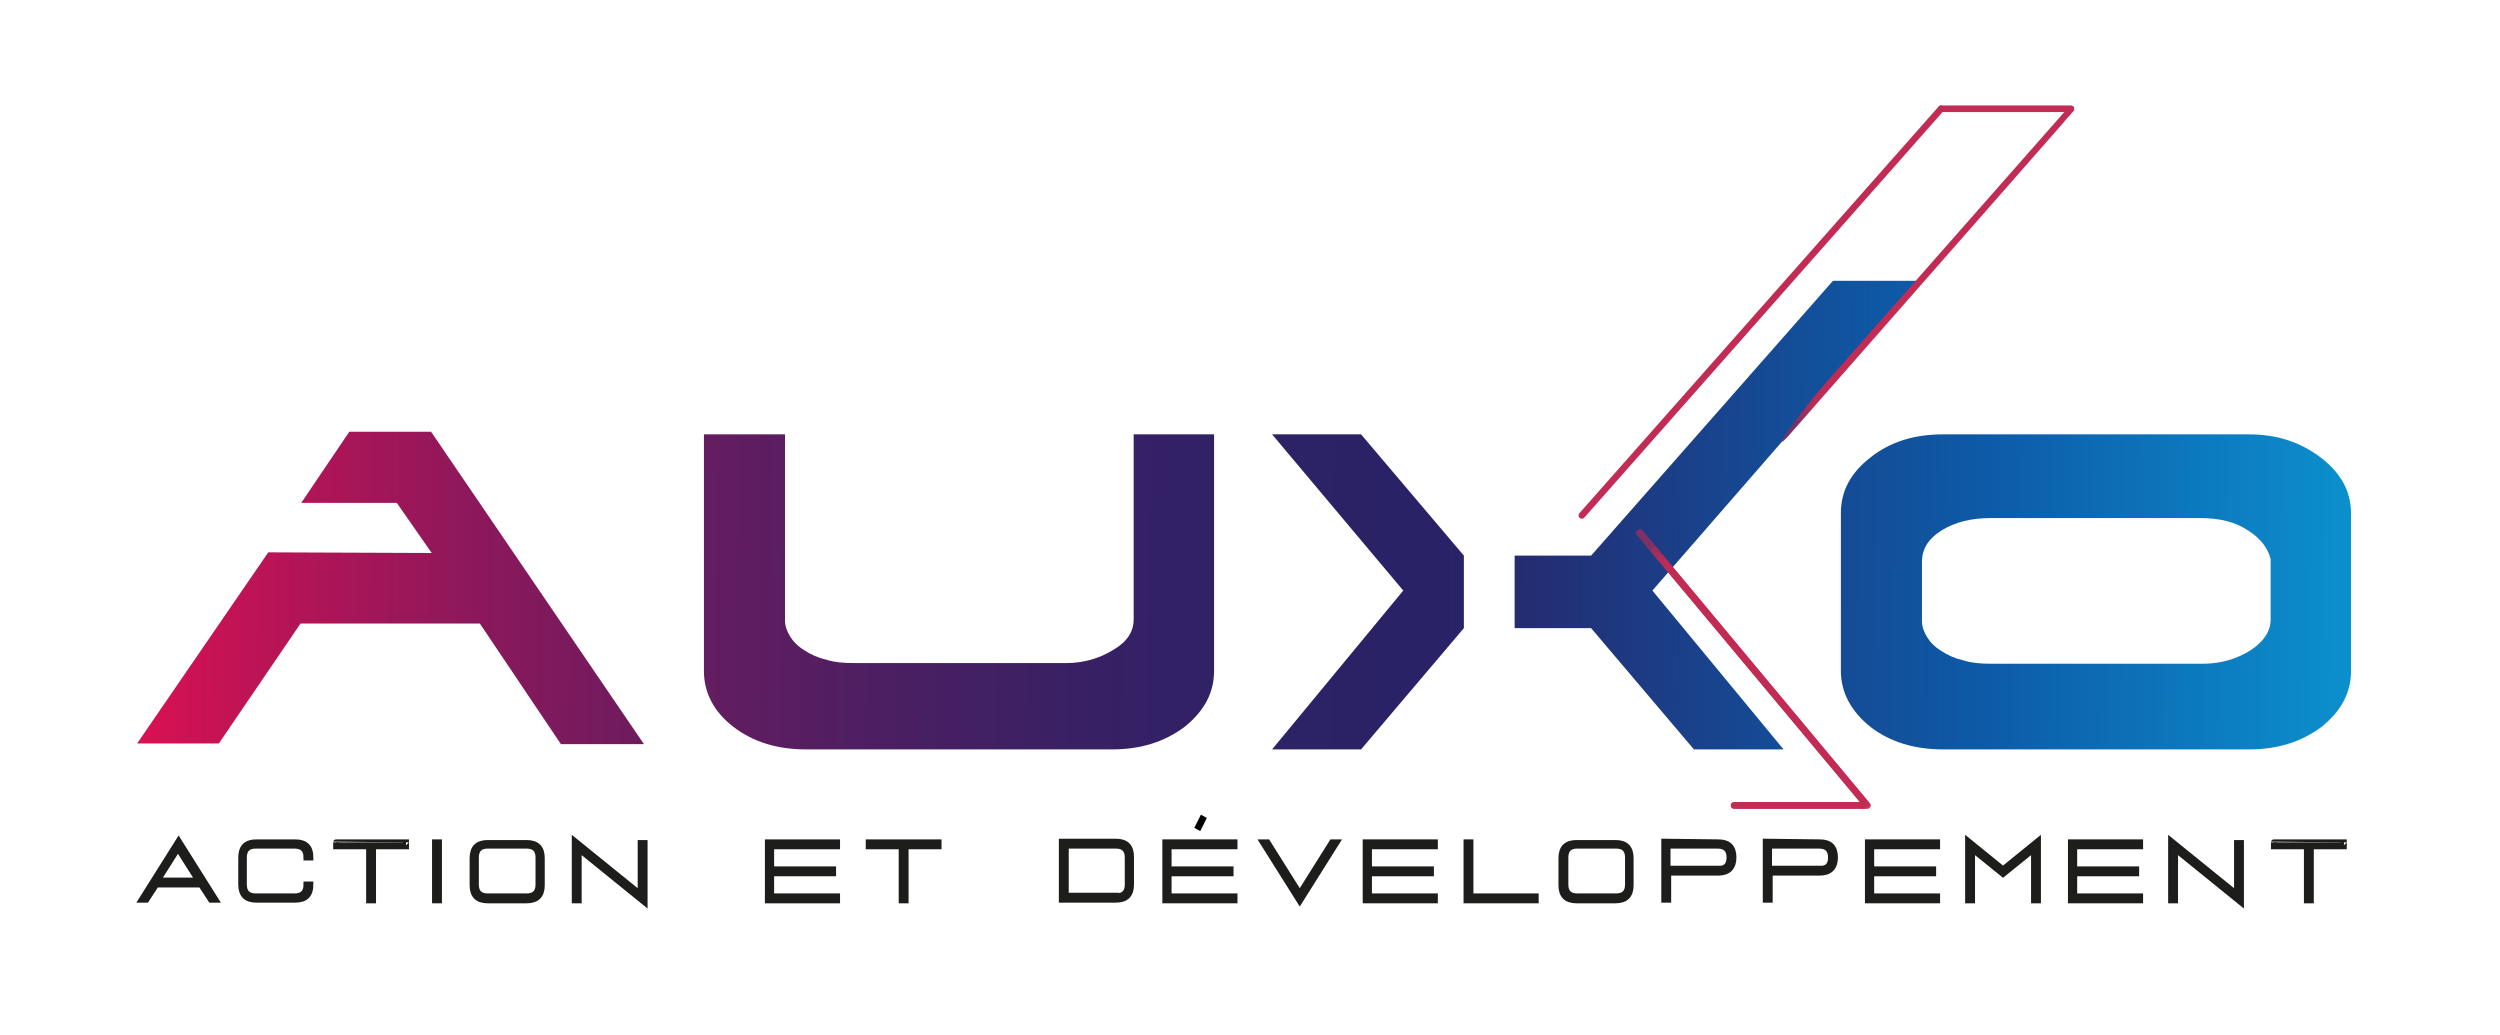 <?xml version="1.0" encoding="utf-8"?>
<!-- Generator: Adobe Illustrator 27.3.1, SVG Export Plug-In . SVG Version: 6.00 Build 0)  -->
<!DOCTYPE svg PUBLIC "-//W3C//DTD SVG 1.1//EN" "http://www.w3.org/Graphics/SVG/1.1/DTD/svg11.dtd">
<svg version="1.1" id="Calque_1" xmlns:x="http://ns.adobe.com/Extensibility/1.0/" xmlns:i="http://ns.adobe.com/AdobeIllustrator/10.0/" xmlns:graph="http://ns.adobe.com/Graphs/1.0/"
	 xmlns="http://www.w3.org/2000/svg" xmlns:xlink="http://www.w3.org/1999/xlink" x="0px" y="0px" width="379.3px" height="157px"
	 viewBox="0 0 379.3 157" style="enable-background:new 0 0 379.3 157;" xml:space="preserve">
<style type="text/css">
	.st0{fill:url(#SVGID_1_);}
	.st1{fill:url(#SVGID_00000046307818017458302000000006081274115971660935_);}
	.st2{fill:url(#SVGID_00000074443650685909475640000016416901507976315816_);}
	.st3{fill:url(#SVGID_00000131354584989532600200000011294568754042737577_);}
	.st4{fill:#1D1D1B;stroke:#1D1D1B;stroke-width:0.9;}
	.st5{fill:none;stroke:#C22B54;stroke-linecap:round;stroke-linejoin:round;stroke-miterlimit:10;}
	.st6{fill:url(#SVGID_00000138530849204890047520000008760319308939018928_);}
	.st7{filter:url(#Adobe_OpacityMaskFilter);}
	.st8{fill:url(#SVGID_00000108999466780150114760000015452230541751188124_);}
	.st9{mask:url(#SVGID_00000031182502586228398810000005124165712193609121_);}
	.st10{clip-path:url(#SVGID_00000060009649667527248510000002140807662250342814_);}
	.st11{fill:url(#SVGID_00000178180420665587922460000014530074923244294299_);}
	.st12{filter:url(#Adobe_OpacityMaskFilter_00000115516936565709989050000012558158417242676624_);}
	.st13{fill:url(#SVGID_00000174600260562849425450000012826262711786070717_);}
	.st14{mask:url(#SVGID_00000027589393430207724870000011099379405452342923_);}
	.st15{clip-path:url(#SVGID_00000152240966772549964340000017516033799267515041_);}
	.st16{fill:url(#SVGID_00000128457919187289514230000007043985260794537384_);}
	.st17{filter:url(#Adobe_OpacityMaskFilter_00000146498790282410621840000008396555921363367836_);}
	.st18{fill:url(#SVGID_00000014596566148323912950000013378860493095393178_);}
	.st19{mask:url(#SVGID_00000085250914192733421310000009041233063822071703_);}
</style>
<g>
	<g>
		
			<linearGradient id="SVGID_1_" gradientUnits="userSpaceOnUse" x1="16.252" y1="698.885" x2="360.247" y2="702.28" gradientTransform="matrix(1 0 0 1 0 -610)">
			<stop  offset="0" style="stop-color:#E21051"/>
			<stop  offset="7.129586e-02" style="stop-color:#B91456"/>
			<stop  offset="0.159" style="stop-color:#8D185B"/>
			<stop  offset="0.248" style="stop-color:#691C5F"/>
			<stop  offset="0.337" style="stop-color:#4D1F62"/>
			<stop  offset="0.426" style="stop-color:#392064"/>
			<stop  offset="0.515" style="stop-color:#2D2266"/>
			<stop  offset="0.604" style="stop-color:#292266"/>
			<stop  offset="0.673" style="stop-color:#20347B"/>
			<stop  offset="0.83" style="stop-color:#0D5BA8"/>
			<stop  offset="1" style="stop-color:#0C93D0"/>
		</linearGradient>
		<path class="st0" d="M65.5,83.9l-5.3-7.6H45.7L53,65.5h12.4l32.3,47.4H85.1L72.8,94.6H45.6l-12.4,18.2H20.8l19.9-29L65.5,83.9
			L65.5,83.9z"/>
		
			<linearGradient id="SVGID_00000009573635201912302950000013917890732758948249_" gradientUnits="userSpaceOnUse" x1="16.256" y1="698.449" x2="360.251" y2="701.843" gradientTransform="matrix(1 0 0 1 0 -610)">
			<stop  offset="0" style="stop-color:#E21051"/>
			<stop  offset="7.129586e-02" style="stop-color:#B91456"/>
			<stop  offset="0.159" style="stop-color:#8D185B"/>
			<stop  offset="0.248" style="stop-color:#691C5F"/>
			<stop  offset="0.337" style="stop-color:#4D1F62"/>
			<stop  offset="0.426" style="stop-color:#392064"/>
			<stop  offset="0.515" style="stop-color:#2D2266"/>
			<stop  offset="0.604" style="stop-color:#292266"/>
			<stop  offset="0.673" style="stop-color:#20347B"/>
			<stop  offset="0.83" style="stop-color:#0D5BA8"/>
			<stop  offset="1" style="stop-color:#0C93D0"/>
		</linearGradient>
		<path style="fill:url(#SVGID_00000009573635201912302950000013917890732758948249_);" d="M172,94V65.9h12.2v35.9
			c0,3.3-1.5,6.1-4.5,8.5c-3.1,2.3-6.7,3.4-11,3.4h-46.4c-4.3,0-8-1.1-11-3.4s-4.5-5.2-4.5-8.5V65.9h12.3v28.2
			c0,0.9,0.3,1.7,0.8,2.5s1.2,1.5,2.2,2.1c0.9,0.6,2,1.1,3.3,1.4c1.3,0.4,2.6,0.5,4.1,0.5h32.3c2.6,0,5-0.7,7.1-2
			C171,97.4,172,95.8,172,94z"/>
		
			<linearGradient id="SVGID_00000147939554599084275110000008676469339874615451_" gradientUnits="userSpaceOnUse" x1="32.841" y1="685.848" x2="341.758" y2="689.243" gradientTransform="matrix(1 0 0 1 0 -610)">
			<stop  offset="0" style="stop-color:#E21051"/>
			<stop  offset="7.129586e-02" style="stop-color:#B91456"/>
			<stop  offset="0.159" style="stop-color:#8D185B"/>
			<stop  offset="0.248" style="stop-color:#691C5F"/>
			<stop  offset="0.337" style="stop-color:#4D1F62"/>
			<stop  offset="0.426" style="stop-color:#392064"/>
			<stop  offset="0.515" style="stop-color:#2D2266"/>
			<stop  offset="0.604" style="stop-color:#292266"/>
			<stop  offset="0.673" style="stop-color:#20347B"/>
			<stop  offset="0.83" style="stop-color:#0D5BA8"/>
			<stop  offset="1" style="stop-color:#0C93D0"/>
		</linearGradient>
		<path style="fill:url(#SVGID_00000147939554599084275110000008676469339874615451_);" d="M222.1,95.3l-15.6,18.4H193l19.9-24.1
			L193,65.9h13.5l15.6,18.4V95.3z M241.4,95.3h-11.6v-11h11.6l36.7-41.7h13.5l-40.9,47l19.9,24.1H257L241.4,95.3z"/>
		
			<linearGradient id="SVGID_00000119799628888866340700000012438480845410194854_" gradientUnits="userSpaceOnUse" x1="16.272" y1="696.822" x2="360.267" y2="700.217" gradientTransform="matrix(1 0 0 1 0 -610)">
			<stop  offset="0" style="stop-color:#E21051"/>
			<stop  offset="7.129586e-02" style="stop-color:#B91456"/>
			<stop  offset="0.159" style="stop-color:#8D185B"/>
			<stop  offset="0.248" style="stop-color:#691C5F"/>
			<stop  offset="0.337" style="stop-color:#4D1F62"/>
			<stop  offset="0.426" style="stop-color:#392064"/>
			<stop  offset="0.515" style="stop-color:#2D2266"/>
			<stop  offset="0.604" style="stop-color:#292266"/>
			<stop  offset="0.673" style="stop-color:#20347B"/>
			<stop  offset="0.83" style="stop-color:#0D5BA8"/>
			<stop  offset="1" style="stop-color:#0C93D0"/>
		</linearGradient>
		<path style="fill:url(#SVGID_00000119799628888866340700000012438480845410194854_);" d="M279.3,101.8v-24c0-3.3,1.5-6.1,4.5-8.4
			c3-2.4,6.7-3.5,11-3.5h46.4c4.3,0,7.9,1.2,11,3.6c3,2.3,4.5,5.1,4.5,8.4v23.9c0,3.3-1.5,6.1-4.5,8.5c-3.1,2.3-6.7,3.4-11,3.4
			h-46.4c-4.3,0-8-1.1-11-3.4C280.8,107.9,279.3,105,279.3,101.8z M344.5,94v-9.2c-0.4-1.6-1.5-3.1-3.4-4.3
			c-1.9-1.3-4.3-1.9-7.3-1.9H302c-2.9,0-5.3,0.6-7.3,1.8c-2,1.2-3,2.7-3.1,4.6v9.2c0,0.9,0.3,1.7,0.8,2.5s1.2,1.5,2.2,2.1
			c0.9,0.6,2,1.1,3.3,1.4c1.3,0.4,2.6,0.5,4.1,0.5h32.3c2.6,0,5-0.7,7.1-2C343.4,97.4,344.5,95.8,344.5,94z"/>
	</g>
	<g>
		<path class="st4" d="M30.5,134.2h-6.8l-1.5,2.3h-0.7l5.6-8.9l5.6,8.9H32L30.5,134.2z M30.1,133.6l-3.1-4.9l-3.1,4.9H30.1z"/>
		<path class="st4" d="M44.7,136c1.2,0,1.8-0.6,1.8-1.8h0.6c0,1.6-0.8,2.3-2.3,2.3h-5.9c-1.6,0-2.3-0.8-2.3-2.3v-4.1
			c0-1.6,0.8-2.3,2.3-2.3h5.9c1.6,0,2.3,0.8,2.3,2.3h-0.6c0-1.2-0.6-1.8-1.8-1.8h-5.9c-1.2,0-1.8,0.6-1.8,1.8v4.1
			c0,1.2,0.6,1.8,1.8,1.8H44.7z"/>
		<path class="st4" d="M61.6,127.8v0.6h-5v8.2H56v-8.2h-5v-0.6C51,127.8,61.6,127.8,61.6,127.8z"/>
		<path class="st4" d="M66.6,136.6H66v-8.8h0.6V136.6z"/>
		<path class="st4" d="M74,136.6c-1.6,0-2.3-0.8-2.3-2.3v-4.1c0-1.6,0.8-2.3,2.3-2.3h5.9c1.6,0,2.3,0.8,2.3,2.3v4.1
			c0,1.6-0.8,2.3-2.3,2.3H74z M72.2,134.2c0,1.2,0.6,1.8,1.8,1.8h5.9c1.2,0,1.8-0.6,1.8-1.8v-4.1c0-1.2-0.6-1.8-1.8-1.8H74
			c-1.2,0-1.8,0.6-1.8,1.8V134.2z"/>
		<path class="st4" d="M87.8,128.8v7.8h-0.6v-9l10,8.1v-7.8h0.6v9L87.8,128.8z"/>
		<path class="st4" d="M117,136h10v0.6h-10.5v-8.8H127v0.6h-10v3.5h9.4v0.6H117V136z"/>
		<path class="st4" d="M142.4,127.8v0.6h-5v8.2h-0.6v-8.2h-5v-0.6C131.8,127.8,142.4,127.8,142.4,127.8z"/>
		<path class="st4" d="M171.6,134.2c0,1.6-0.8,2.3-2.3,2.3h-8.2v-8.8h8.2c1.6,0,2.3,0.8,2.3,2.3V134.2z M169.3,136
			c1.2,0,1.8-0.6,1.8-1.8v-4.1c0-1.2-0.6-1.8-1.8-1.8h-7.6v7.6h7.6V136z"/>
		<path class="st4" d="M177.3,136h10v0.6h-10.5v-8.8h10.5v0.6h-10v3.5h9.4v0.6h-9.4V136z"/>
		<path class="st4" d="M197.2,136.7l-5.6-8.9h0.7l4.9,7.8l4.9-7.8h0.7L197.2,136.7z"/>
		<path class="st4" d="M207.7,136h10v0.6h-10.5v-8.8h10.5v0.6h-10v3.5h9.4v0.6h-9.4V136z"/>
		<path class="st4" d="M223,136h10v0.6h-10.5v-8.8h0.6v8.2H223z"/>
		<path class="st4" d="M239.2,136.6c-1.6,0-2.3-0.8-2.3-2.3v-4.1c0-1.6,0.8-2.3,2.3-2.3h5.9c1.6,0,2.3,0.8,2.3,2.3v4.1
			c0,1.6-0.8,2.3-2.3,2.3H239.2z M237.5,134.2c0,1.2,0.6,1.8,1.8,1.8h5.9c1.2,0,1.8-0.6,1.8-1.8v-4.1c0-1.2-0.6-1.8-1.8-1.8h-5.9
			c-1.2,0-1.8,0.6-1.8,1.8V134.2z"/>
		<path class="st4" d="M260.7,127.8c1.6,0,2.3,0.8,2.3,2.3s-0.8,2.3-2.3,2.3h-7.6v4.1h-0.6v-8.8L260.7,127.8L260.7,127.8z
			 M262.4,130.1c0-1.2-0.6-1.8-1.8-1.8H253v3.5h7.6C261.8,131.9,262.4,131.3,262.4,130.1z"/>
		<path class="st4" d="M276.1,127.8c1.6,0,2.3,0.8,2.3,2.3s-0.8,2.3-2.3,2.3h-7.6v4.1h-0.6v-8.8L276.1,127.8L276.1,127.8z
			 M277.8,130.1c0-1.2-0.6-1.8-1.8-1.8h-7.6v3.5h7.6C277.2,131.9,277.8,131.3,277.8,130.1z"/>
		<path class="st4" d="M283.9,136h10v0.6h-10.5v-8.8h10.5v0.6h-10v3.5h9.4v0.6h-9.4V136z"/>
		<path class="st4" d="M299.2,128.8v7.8h-0.6v-9l5.3,4.3l5.3-4.3v9h-0.6v-7.8l-4.7,3.8L299.2,128.8z"/>
		<path class="st4" d="M314.7,136h10v0.6h-10.5v-8.8h10.5v0.6h-10v3.5h9.4v0.6h-9.4V136z"/>
		<path class="st4" d="M330,128.8v7.8h-0.6v-9l10,8.1v-7.8h0.6v9L330,128.8z"/>
		<path class="st4" d="M355.6,127.8v0.6h-5v8.2H350v-8.2h-5v-0.6C345,127.8,355.6,127.8,355.6,127.8z"/>
	</g>
	<g>
		<path d="M182.1,126.1l-0.9-0.5l1-2l0.9,0.5L182.1,126.1z"/>
	</g>
</g>
<g>
	<g>
		<defs>
			<rect id="SVGID_00000057865977942886959960000007527014581322420670_" x="302" y="35.9" width="75.3" height="106.6"/>
		</defs>
		<clipPath id="SVGID_00000106826096085574488610000008285364168537505941_">
			<use xlink:href="#SVGID_00000057865977942886959960000007527014581322420670_"  style="overflow:visible;"/>
		</clipPath>
	</g>
</g>
<g>
	<polyline class="st5" points="294.5,16.5 313.4,16.5 313.9,16.5 314.2,16.5 294.5,16.5 294.5,16.5 294.5,16.5 	"/>
	<g>
		
			<linearGradient id="SVGID_00000088100826845860108340000018393506874386489497_" gradientUnits="userSpaceOnUse" x1="273.224" y1="92.894" x2="278.907" y2="99.859" gradientTransform="matrix(1 0 0 -1 0 158)">
			<stop  offset="0" style="stop-color:#7D3066"/>
			<stop  offset="4.095450e-02" style="stop-color:#7D3066"/>
			<stop  offset="0.154" style="stop-color:#912F61"/>
			<stop  offset="0.317" style="stop-color:#A72D5B"/>
			<stop  offset="0.496" style="stop-color:#B62C57"/>
			<stop  offset="0.703" style="stop-color:#BF2B55"/>
			<stop  offset="1" style="stop-color:#C22B54"/>
		</linearGradient>
		<path style="fill:url(#SVGID_00000088100826845860108340000018393506874386489497_);" d="M277,58.1l36.9-41.9
			c0.2-0.2,0.5-0.2,0.7,0c0.1,0.1,0.1,0.4,0,0.6c-0.2,0.4-2.7,2.9-1,1.2l-42.4,48.3c-1.7,1.8-0.1-0.1-0.6,0.2
			C270.4,66.5,273.7,61.9,277,58.1z"/>
	</g>
	<line class="st5" x1="240" y1="78.2" x2="294.5" y2="16.5"/>
</g>
<g>
	<defs>
		<filter id="Adobe_OpacityMaskFilter" filterUnits="userSpaceOnUse" x="239.2" y="73.3" width="53.5" height="50.4">
			<feColorMatrix  type="matrix" values="1 0 0 0 0  0 1 0 0 0  0 0 1 0 0  0 0 0 1 0"/>
		</filter>
	</defs>
	
		<mask maskUnits="userSpaceOnUse" x="239.2" y="73.3" width="53.5" height="50.4" id="SVGID_00000031182502586228398810000005124165712193609121_">
		<g class="st7">
			
				<linearGradient id="SVGID_00000155825545303352182430000012373163113429042323_" gradientUnits="userSpaceOnUse" x1="-1057.705" y1="98.377" x2="-1056.705" y2="98.377" gradientTransform="matrix(-6.245 -7.851 7.851 -6.245 -7122.392 -7601.501)">
				<stop  offset="0" style="stop-color:#FFFFFF"/>
				<stop  offset="1" style="stop-color:#000000"/>
			</linearGradient>
			<polygon style="fill:url(#SVGID_00000155825545303352182430000012373163113429042323_);" points="262,140 227.5,96.7 270,63 
				304.4,106.3 			"/>
		</g>
	</mask>
	<g class="st9">
		<g>
			<g>
				<defs>
					<rect id="SVGID_00000067194837661974240730000002179406040025273264_" x="239.2" y="73.3" width="53.5" height="50.4"/>
				</defs>
				<clipPath id="SVGID_00000013165086076536371570000018181625189400759957_">
					<use xlink:href="#SVGID_00000067194837661974240730000002179406040025273264_"  style="overflow:visible;"/>
				</clipPath>
				<g style="clip-path:url(#SVGID_00000013165086076536371570000018181625189400759957_);">
					<g>
						
							<linearGradient id="SVGID_00000075852828559942965970000002033103503084062857_" gradientUnits="userSpaceOnUse" x1="250.202" y1="75.693" x2="253.667" y2="69.682" gradientTransform="matrix(1 0 0 -1 0 158)">
							<stop  offset="0" style="stop-color:#7D3066"/>
							<stop  offset="4.095450e-02" style="stop-color:#7D3066"/>
							<stop  offset="0.154" style="stop-color:#912F61"/>
							<stop  offset="0.317" style="stop-color:#A72D5B"/>
							<stop  offset="0.496" style="stop-color:#B62C57"/>
							<stop  offset="0.703" style="stop-color:#BF2B55"/>
							<stop  offset="1" style="stop-color:#C22B54"/>
						</linearGradient>
						
							<path id="SVGID_00000010288594634546723880000016630924548021991319_" style="fill:url(#SVGID_00000075852828559942965970000002033103503084062857_);" d="
							M248.4,80.4c-0.1,0.1-0.2,0.2-0.2,0.4c0,0.1,0,0.2,0.1,0.3l33.9,40.6h-19.1c-0.3,0-0.5,0.2-0.5,0.5s0.2,0.5,0.5,0.5h20.2
							c0.2,0,0.4-0.1,0.5-0.3v-0.2c0-0.1,0-0.2-0.1-0.3l-34.5-41.4c-0.1-0.1-0.2-0.2-0.4-0.2C248.6,80.3,248.5,80.3,248.4,80.4"/>
					</g>
					<g>
						<defs>
							<path id="SVGID_00000101805612216642130660000011264150120682811310_" d="M248.4,80.4c-0.1,0.1-0.2,0.2-0.2,0.4
								c0,0.1,0,0.2,0.1,0.3l33.9,40.6h-19.1c-0.3,0-0.5,0.2-0.5,0.5s0.2,0.5,0.5,0.5h20.2c0.2,0,0.4-0.1,0.5-0.3v-0.2
								c0-0.1,0-0.2-0.1-0.3l-34.5-41.4c-0.1-0.1-0.2-0.2-0.4-0.2C248.6,80.3,248.5,80.3,248.4,80.4"/>
						</defs>
						<clipPath id="SVGID_00000040558812898112112790000017122644612009391757_">
							<use xlink:href="#SVGID_00000101805612216642130660000011264150120682811310_"  style="overflow:visible;"/>
						</clipPath>
					</g>
				</g>
			</g>
		</g>
	</g>
</g>
<g>
	<defs>
		
			<filter id="Adobe_OpacityMaskFilter_00000075120221802777444360000011462441016318246060_" filterUnits="userSpaceOnUse" x="239.2" y="73.3" width="53.5" height="50.4">
			<feColorMatrix  type="matrix" values="1 0 0 0 0  0 1 0 0 0  0 0 1 0 0  0 0 0 1 0"/>
		</filter>
	</defs>
	
		<mask maskUnits="userSpaceOnUse" x="239.2" y="73.3" width="53.5" height="50.4" id="SVGID_00000027589393430207724870000011099379405452342923_">
		<g style="filter:url(#Adobe_OpacityMaskFilter_00000075120221802777444360000011462441016318246060_);">
			
				<linearGradient id="SVGID_00000008116059338304241470000004612421187938542469_" gradientUnits="userSpaceOnUse" x1="-1057.705" y1="98.377" x2="-1056.705" y2="98.377" gradientTransform="matrix(-6.245 -7.851 7.851 -6.245 -7122.392 -7601.501)">
				<stop  offset="0" style="stop-color:#FFFFFF"/>
				<stop  offset="1" style="stop-color:#000000"/>
			</linearGradient>
			<polygon style="fill:url(#SVGID_00000008116059338304241470000004612421187938542469_);" points="262,140 227.5,96.7 270,63 
				304.4,106.3 			"/>
		</g>
	</mask>
	<g class="st14">
		<g>
			<g>
				<defs>
					<rect id="SVGID_00000093140544230634830150000009343622147992104892_" x="239.2" y="73.3" width="53.5" height="50.4"/>
				</defs>
				<clipPath id="SVGID_00000175288540461974392330000001579975308644846466_">
					<use xlink:href="#SVGID_00000093140544230634830150000009343622147992104892_"  style="overflow:visible;"/>
				</clipPath>
				<g style="clip-path:url(#SVGID_00000175288540461974392330000001579975308644846466_);">
					<g>
						
							<linearGradient id="SVGID_00000077317889883090072380000017903401735386187938_" gradientUnits="userSpaceOnUse" x1="250.202" y1="75.693" x2="253.667" y2="69.682" gradientTransform="matrix(1 0 0 -1 0 158)">
							<stop  offset="0" style="stop-color:#7D3066"/>
							<stop  offset="4.095450e-02" style="stop-color:#7D3066"/>
							<stop  offset="0.154" style="stop-color:#912F61"/>
							<stop  offset="0.317" style="stop-color:#A72D5B"/>
							<stop  offset="0.496" style="stop-color:#B62C57"/>
							<stop  offset="0.703" style="stop-color:#BF2B55"/>
							<stop  offset="1" style="stop-color:#C22B54"/>
						</linearGradient>
						
							<path id="SVGID_00000108307094327614280660000008826666336780139668_" style="fill:url(#SVGID_00000077317889883090072380000017903401735386187938_);" d="
							M248.4,80.4c-0.1,0.1-0.2,0.2-0.2,0.4c0,0.1,0,0.2,0.1,0.3l33.9,40.6h-19.1c-0.3,0-0.5,0.2-0.5,0.5s0.2,0.5,0.5,0.5h20.2
							c0.2,0,0.4-0.1,0.5-0.3v-0.2c0-0.1,0-0.2-0.1-0.3l-34.5-41.4c-0.1-0.1-0.2-0.2-0.4-0.2C248.6,80.3,248.5,80.3,248.4,80.4"/>
					</g>
					<g>
						<defs>
							<path id="SVGID_00000170262704115791467820000003052878674303709356_" d="M248.4,80.4c-0.1,0.1-0.2,0.2-0.2,0.4
								c0,0.1,0,0.2,0.1,0.3l33.9,40.6h-19.1c-0.3,0-0.5,0.2-0.5,0.5s0.2,0.5,0.5,0.5h20.2c0.2,0,0.4-0.1,0.5-0.3v-0.2
								c0-0.1,0-0.2-0.1-0.3l-34.5-41.4c-0.1-0.1-0.2-0.2-0.4-0.2C248.6,80.3,248.5,80.3,248.4,80.4"/>
						</defs>
						<clipPath id="SVGID_00000006690191905745670790000001640947351218527371_">
							<use xlink:href="#SVGID_00000170262704115791467820000003052878674303709356_"  style="overflow:visible;"/>
						</clipPath>
					</g>
				</g>
			</g>
		</g>
	</g>
</g>
<g>
	<defs>
		
			<filter id="Adobe_OpacityMaskFilter_00000108290892066107619000000008204440913661625224_" filterUnits="userSpaceOnUse" x="253" y="69.6" width="53.5" height="50.4">
			<feColorMatrix  type="matrix" values="1 0 0 0 0  0 1 0 0 0  0 0 1 0 0  0 0 0 1 0"/>
		</filter>
	</defs>
	
		<mask maskUnits="userSpaceOnUse" x="253" y="69.6" width="53.5" height="50.4" id="SVGID_00000085250914192733421310000009041233063822071703_">
		<g style="filter:url(#Adobe_OpacityMaskFilter_00000108290892066107619000000008204440913661625224_);">
			
				<linearGradient id="SVGID_00000069384565927427455330000006307665258150330772_" gradientUnits="userSpaceOnUse" x1="-1058.27" y1="99.68" x2="-1057.27" y2="99.68" gradientTransform="matrix(-6.245 -7.851 7.851 -6.245 -7122.392 -7601.501)">
				<stop  offset="0" style="stop-color:#FFFFFF"/>
				<stop  offset="1" style="stop-color:#000000"/>
			</linearGradient>
			<polygon style="fill:url(#SVGID_00000069384565927427455330000006307665258150330772_);" points="275.7,136.3 241.3,93 
				283.7,59.3 318.2,102.6 			"/>
		</g>
	</mask>
	<g class="st19">
		<g>
			<g>
				<defs>
					<rect id="SVGID_00000121259972291569022920000009501521891198796945_" x="253" y="69.6" width="53.5" height="50.4"/>
				</defs>
				<clipPath id="SVGID_00000150062294727896510600000015284967184097406634_">
					<use xlink:href="#SVGID_00000121259972291569022920000009501521891198796945_"  style="overflow:visible;"/>
				</clipPath>
			</g>
		</g>
	</g>
</g>
</svg>
